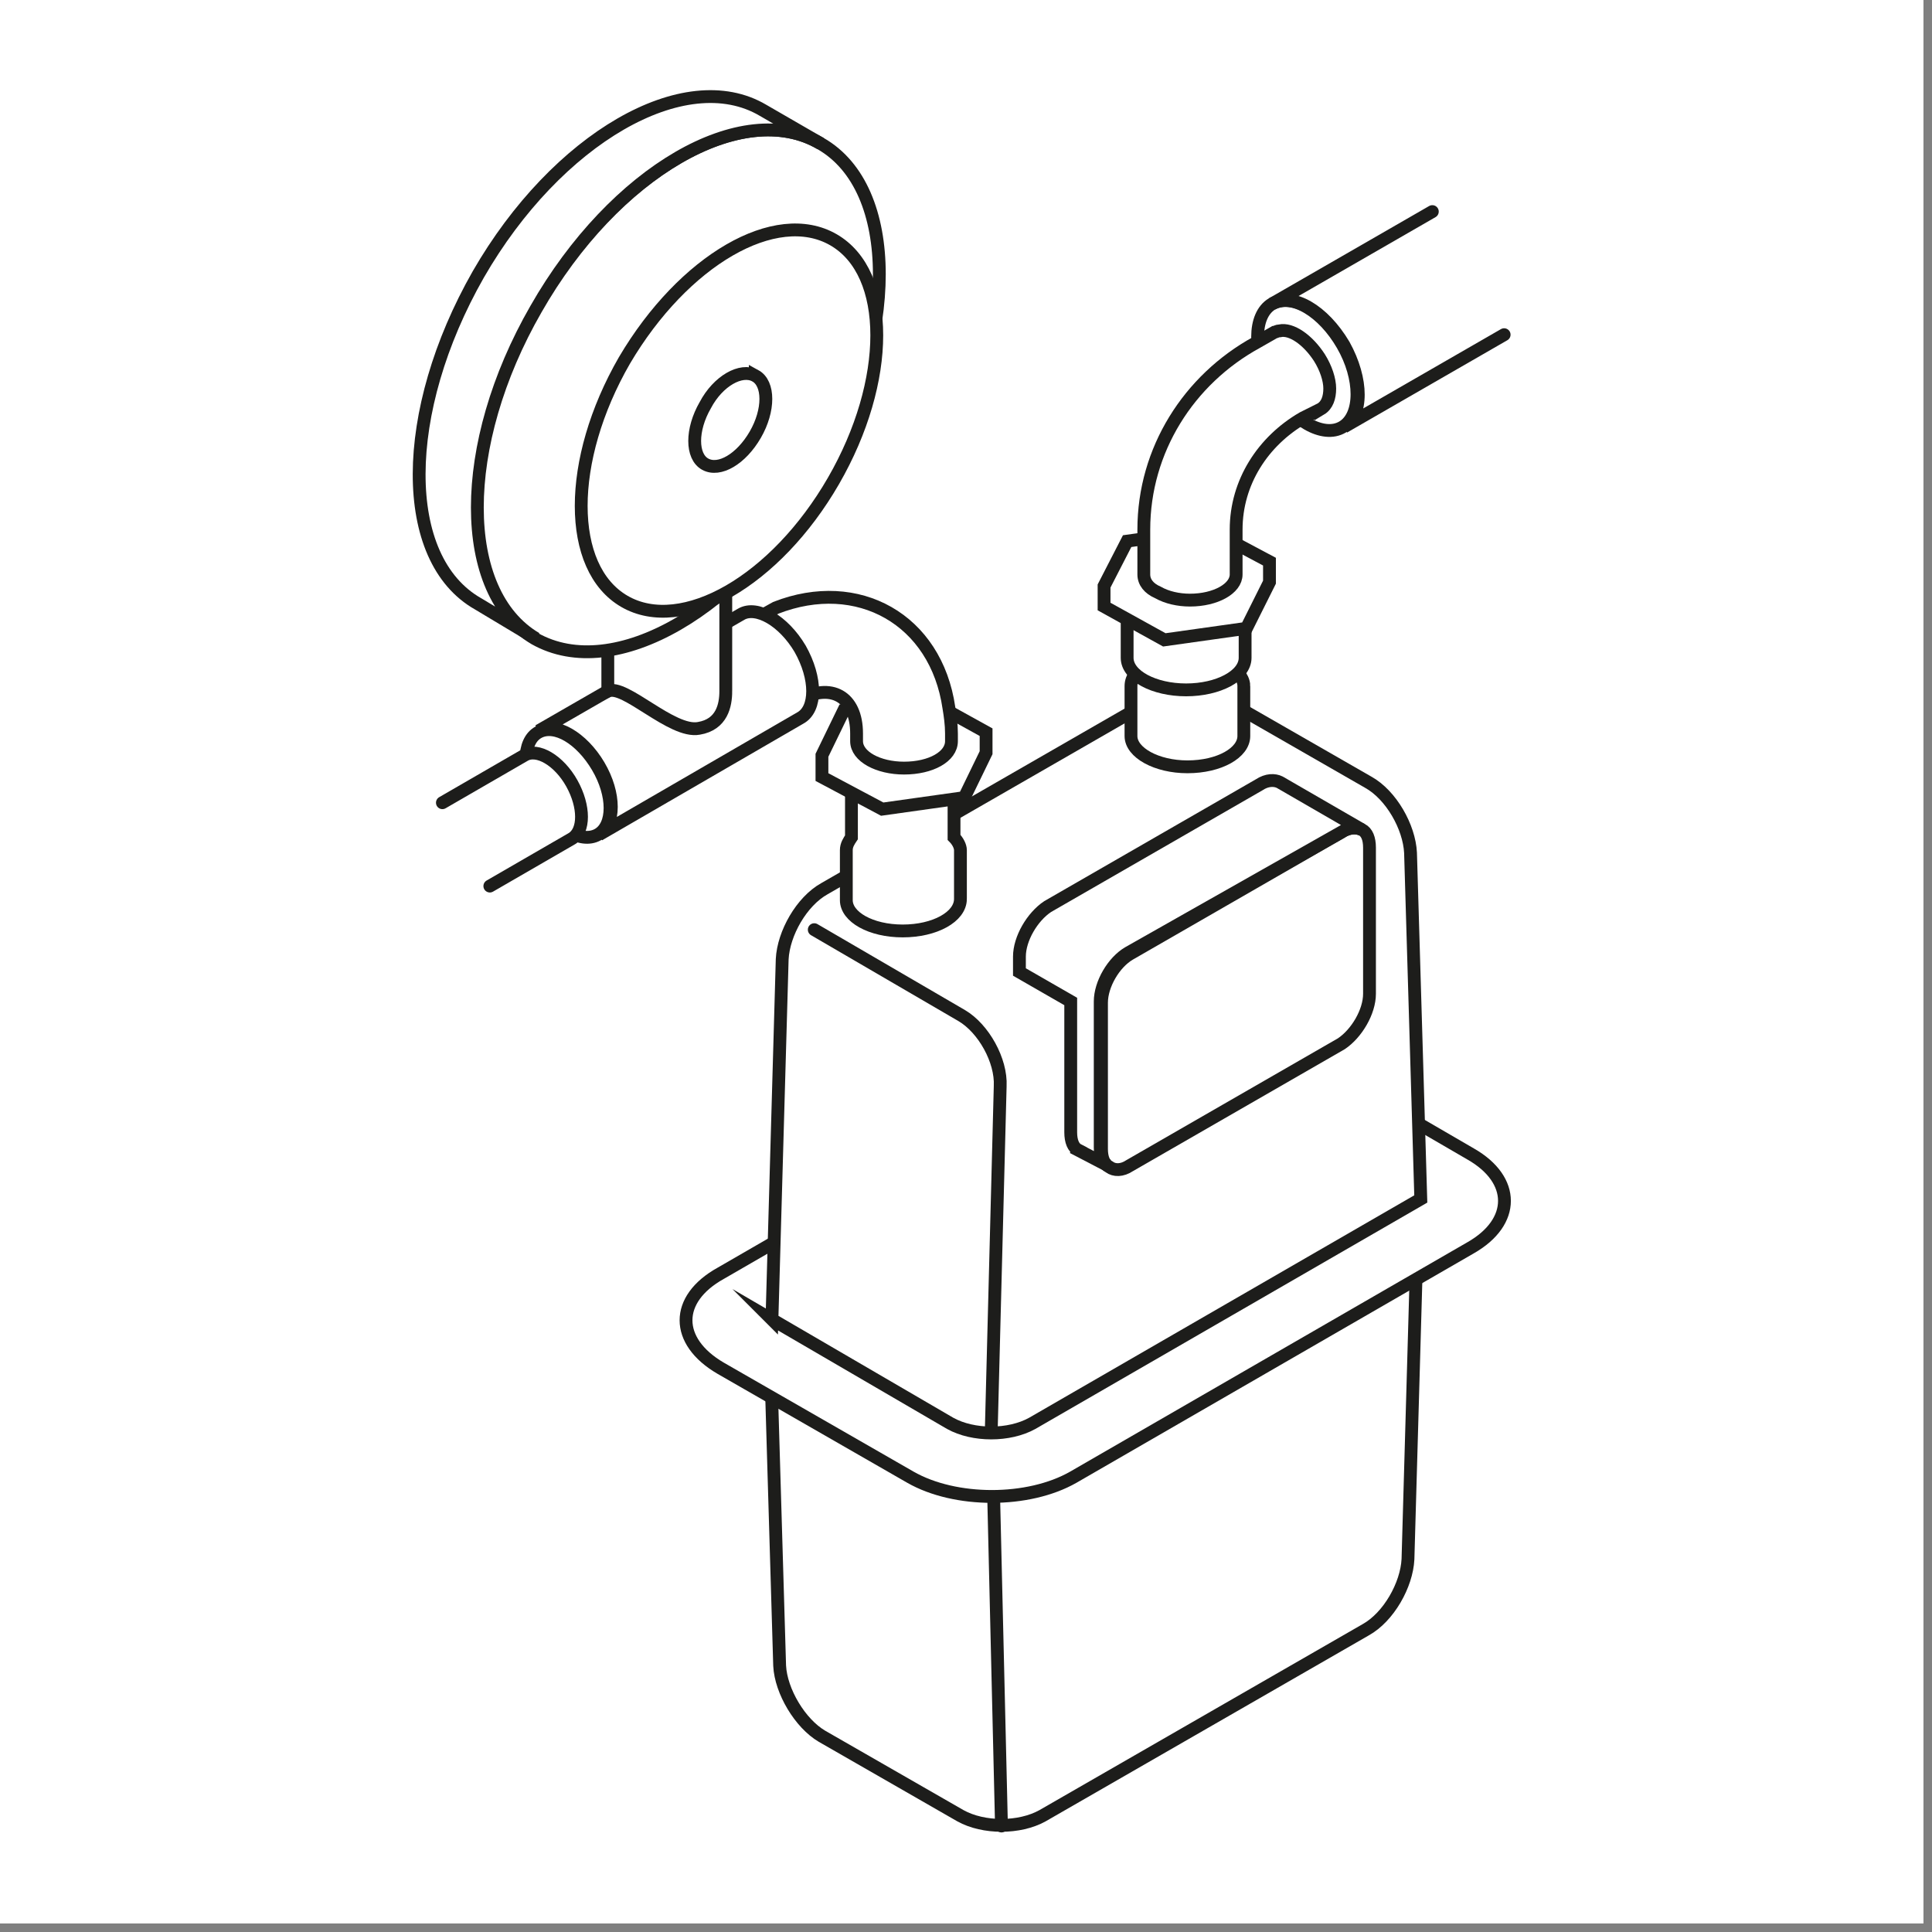 <?xml version="1.0" encoding="UTF-8"?>
<!DOCTYPE svg PUBLIC "-//W3C//DTD SVG 1.0//EN" "http://www.w3.org/TR/2001/REC-SVG-20010904/DTD/svg10.dtd">
<!-- Creator: CorelDRAW 2018 (64 Bit) -->
<svg xmlns="http://www.w3.org/2000/svg" xml:space="preserve" width="39.864mm" height="39.864mm" version="1.0" style="shape-rendering:geometricPrecision; text-rendering:geometricPrecision; image-rendering:optimizeQuality; fill-rule:evenodd; clip-rule:evenodd"
viewBox="0 0 3986.38 3986.38"
 xmlns:xlink="http://www.w3.org/1999/xlink">
 <rect x="0" y="0" width="3986.38" height="3986.38" fill="#808080" stroke="none"/>
 <defs>
  <style type="text/css">
   <![CDATA[
    .str0 {stroke:#1D1D1B;stroke-width:26.46;stroke-linecap:round;stroke-miterlimit:10}
    .fil1 {fill:none;fill-rule:nonzero}
    .fil2 {fill:#FFF19B;fill-rule:nonzero}
    .fil0 {fill:white;fill-rule:nonzero}
    .fil3 {fill:black;fill-rule:nonzero;fill-opacity:0}
   ]]>
  </style>
 </defs>
 <g id="Capa_x0020_1">
  <polygon class="fil0" points="-0.01,0 3968.75,0 3968.75,3968.75 -0.01,3968.75 "/>
  <path class="fil0" d="M298.97 2.64l3368.15 0c164.04,0 298.98,132.29 298.98,296.34l0 3370.79c0,164.04 -132.29,296.33 -296.33,296.33l-3370.8 0c-164.04,0 -296.33,-132.29 -296.33,-296.33l0 -3370.79c0,-164.05 132.29,-296.34 296.33,-296.34z"/>
  <path class="fil0" d="M2926.29 2476.5l-21.17 740.83c-2.65,52.92 -39.69,119.06 -87.31,145.52l-666.75 383.65c-47.63,26.45 -121.71,26.45 -169.34,0l-285.75 -164.05c-44.97,-26.45 -84.66,-92.6 -87.31,-145.52l-21.17 -714.37 367.78 211.67c47.62,26.45 121.7,26.45 169.33,0l801.69 -457.73z"/>
  <path class="fil1 str0" d="M2926.29 2476.5l-21.17 740.83c-2.65,52.92 -39.69,119.06 -87.31,145.52l-666.75 383.65c-47.63,26.45 -121.71,26.45 -169.34,0l-285.75 -164.05c-44.97,-26.45 -84.66,-92.6 -87.31,-145.52l-21.17 -714.37 367.78 211.67c47.62,26.45 121.7,26.45 169.33,0l801.69 -457.73z"/>
  <line class="fil1 str0" x1="2066.39" y1="3767.66" x2="2047.87" y2= "2987.14" />
  <path class="fil0" d="M1486.95 2627.31l820.21 -473.61c92.61,-52.91 243.42,-52.91 336.02,0l391.59 227.55c92.6,52.91 92.6,140.23 0,193.14l-820.21 473.61c-92.61,52.91 -243.42,52.91 -336.02,0l-391.59 -224.9c-95.25,-55.56 -95.25,-142.87 0,-195.79z"/>
  <path class="fil1 str0" d="M1486.95 2627.31l820.21 -473.61c92.61,-52.91 243.42,-52.91 336.02,0l391.59 227.55c92.6,52.91 92.6,140.23 0,193.14l-820.21 473.61c-92.61,52.91 -243.42,52.91 -336.02,0l-391.59 -224.9c-95.25,-55.56 -95.25,-142.87 0,-195.79z"/>
  <path class="fil0" d="M1592.79 2722.56l21.16 -743.48c2.65,-52.92 39.69,-119.06 87.32,-145.52l666.75 -383.65c47.62,-26.46 121.7,-26.46 169.33,0l285.75 164.04c47.62,26.46 84.67,92.61 87.31,145.53l21.17 714.37 -801.69 463.02c-47.62,26.46 -121.71,26.46 -169.33,0l-367.77 -214.31z"/>
  <path class="fil1 str0" d="M1592.79 2722.56l21.16 -743.48c2.65,-52.92 39.69,-119.06 87.32,-145.52l666.75 -383.65c47.62,-26.46 121.7,-26.46 169.33,0l285.75 164.04c47.62,26.46 84.67,92.61 87.31,145.53l21.17 714.37 -801.69 463.02c-47.62,26.46 -121.71,26.46 -169.33,0l-367.77 -214.31z"/>
  <path class="fil0" d="M2045.22 2955.39l18.53 -714.37c2.64,-52.92 -34.4,-119.07 -79.38,-145.52l-304.27 -177.27 365.12 1037.16z"/>
  <path class="fil1 str0" d="M2045.22 2955.39l18.53 -714.37c2.64,-52.92 -34.4,-119.07 -79.38,-145.52l-304.27 -177.27"/>
  <path class="fil0" d="M2825.75 2050.52l0 -301.63c0,-18.52 -5.3,-31.75 -15.88,-37.04 -10.58,-5.29 -26.46,-5.29 -42.33,5.29l-436.57 251.36c-31.75,18.52 -58.2,63.5 -58.2,100.54l0 301.62c0,18.52 5.29,31.75 15.87,37.04 10.58,7.94 26.46,7.94 42.33,-2.64l436.57 -251.36c31.75,-21.16 58.21,-66.14 58.21,-103.18z"/>
  <path class="fil1 str0" d="M2825.75 2050.52l0 -301.63c0,-18.52 -5.3,-31.75 -15.88,-37.04 -10.58,-5.29 -26.46,-5.29 -42.33,5.29l-436.57 251.36c-31.75,18.52 -58.2,63.5 -58.2,100.54l0 301.62c0,18.52 5.29,31.75 15.87,37.04 10.58,7.94 26.46,7.94 42.33,-2.64l436.57 -251.36c31.75,-21.16 58.21,-66.14 58.21,-103.18z"/>
  <path class="fil0" d="M2225.14 2373.31c-10.58,-5.29 -15.87,-18.52 -15.87,-37.04l0 -269.88 -105.84 -60.85 0 -31.75c0,-37.04 26.46,-82.02 58.21,-103.19l436.56 -251.35c15.88,-10.59 31.75,-10.59 42.34,-5.3l169.33 97.9c-10.58,-5.29 -26.46,-5.29 -42.33,5.29l-439.21 248.71c-31.75,18.52 -58.21,63.5 -58.21,100.54l0 301.63c0,18.52 5.29,31.75 15.88,37.04l-60.86 -31.75z"/>
  <path class="fil1 str0" d="M2225.14 2373.31c-10.58,-5.29 -15.87,-18.52 -15.87,-37.04l0 -269.88 -105.84 -60.85 0 -31.75c0,-37.04 26.46,-82.02 58.21,-103.19l436.56 -251.35c15.88,-10.59 31.75,-10.59 42.34,-5.3l169.33 97.9c-10.58,-5.29 -26.46,-5.29 -42.33,5.29l-439.21 248.71c-31.75,18.52 -58.21,63.5 -58.21,100.54l0 301.63c0,18.52 5.29,31.75 15.88,37.04l-60.86 -31.75z"/>
  <path class="fil0" d="M1981.72 1854.73c0,37.04 -52.91,66.14 -119.06,66.14 -66.14,0 -116.42,-29.1 -116.42,-63.5l0 -103.19c0,-10.58 5.3,-18.52 10.59,-26.45l0 -158.75c0,21.16 21.16,37.04 50.27,47.62 15.87,-5.29 34.39,-7.94 55.56,-7.94 21.17,0 37.04,2.65 55.56,7.94 29.11,-10.58 50.28,-26.46 50.28,-47.62l0 158.75c7.93,7.93 13.22,18.52 13.22,26.45l0 100.55z"/>
  <path class="fil1 str0" d="M1981.72 1854.73c0,37.04 -52.91,66.14 -119.06,66.14 -66.14,0 -116.42,-29.1 -116.42,-63.5l0 -103.19c0,-10.58 5.3,-18.52 10.59,-26.45l0 -158.75c0,21.16 21.16,37.04 50.27,47.62 15.87,-5.29 34.39,-7.94 55.56,-7.94 21.17,0 37.04,2.65 55.56,7.94 29.11,-10.58 50.28,-26.46 50.28,-47.62l0 158.75c7.93,7.93 13.22,18.52 13.22,26.45l0 100.55z"/>
  <path class="fil2" d="M1971.14 1563.68c0,-31.75 -47.62,-58.2 -105.83,-58.2 -58.21,0 -105.84,26.45 -105.84,58.2 0,31.75 47.63,58.21 105.84,58.21 58.21,-2.64 105.83,-29.1 105.83,-58.21z"/>
  <path class="fil1 str0" d="M1971.14 1563.68c0,-31.75 -47.62,-58.2 -105.83,-58.2 -58.21,0 -105.84,26.45 -105.84,58.2 0,31.75 47.63,58.21 105.84,58.21 58.21,-2.64 105.83,-29.1 105.83,-58.21z"/>
  <path class="fil0" d="M2566.45 1415.52c0,-10.59 -5.29,-18.52 -10.58,-26.46l0 -132.29c0,21.16 -21.17,37.04 -50.27,47.62 -18.52,-5.29 -37.04,-7.94 -55.56,-7.94 -21.17,0 -39.69,2.65 -55.57,7.94 -29.1,-10.58 -50.27,-29.1 -50.27,-47.62l0 132.29c-7.93,7.94 -10.58,18.52 -10.58,26.46l0 103.18c0,34.4 52.92,63.5 116.42,63.5 66.14,0 116.41,-29.1 116.41,-63.5l0 -103.18z"/>
  <path class="fil1 str0" d="M2566.45 1415.52c0,-10.59 -5.29,-18.52 -10.58,-26.46l0 -132.29c0,21.16 -21.17,37.04 -50.27,47.62 -18.52,-5.29 -37.04,-7.94 -55.56,-7.94 -21.17,0 -39.69,2.65 -55.57,7.94 -29.1,-10.58 -50.27,-29.1 -50.27,-47.62l0 132.29c-7.93,7.94 -10.58,18.52 -10.58,26.46l0 103.18c0,34.4 52.92,63.5 116.42,63.5 66.14,0 116.41,-29.1 116.41,-63.5l0 -103.18 0 0z"/>
  <path class="fil2" d="M2555.87 1254.12c0,-31.75 -47.62,-55.56 -105.83,-55.56 -58.21,0 -105.84,26.46 -105.84,58.21 0,31.75 47.63,58.21 105.84,55.56 58.21,0 105.83,-26.46 105.83,-58.21z"/>
  <path class="fil1 str0" d="M2555.87 1254.12c0,-31.75 -47.62,-55.56 -105.83,-55.56 -58.21,0 -105.84,26.46 -105.84,58.21 0,31.75 47.63,58.21 105.84,55.56 58.21,0 105.83,-26.46 105.83,-58.21z"/>
  <polygon class="fil0" points="1910.29,1441.98 1740.95,1465.79 1695.97,1558.39 1695.97,1603.37 1820.33,1669.52 1989.66,1645.7 2034.64,1553.1 2034.64,1510.77 "/>
  <polygon class="fil1 str0" points="1910.29,1441.98 1740.95,1465.79 1695.97,1558.39 1695.97,1603.37 1820.33,1669.52 1989.66,1645.7 2034.64,1553.1 2034.64,1510.77 "/>
  <path class="fil0" d="M2569.1 1357.31c0,37.04 -55.56,66.14 -121.71,66.14 -66.14,0 -121.71,-29.1 -121.71,-66.14l0 -145.52c0,37.04 55.57,66.14 121.71,66.14 66.15,0 121.71,-29.1 121.71,-66.14l0 145.52z"/>
  <path class="fil1 str0" d="M2569.1 1357.31c0,37.04 -55.56,66.14 -121.71,66.14 -66.14,0 -121.71,-29.1 -121.71,-66.14l0 -145.52c0,37.04 55.57,66.14 121.71,66.14 66.15,0 121.71,-29.1 121.71,-66.14l0 145.52z"/>
  <polygon class="fil0" points="2495.02,1092.73 2325.68,1116.54 2278.06,1209.14 2278.06,1251.48 2402.41,1320.27 2571.74,1296.45 2619.37,1201.2 2619.37,1158.87 "/>
  <polygon class="fil1 str0" points="2495.02,1092.73 2325.68,1116.54 2278.06,1209.14 2278.06,1251.48 2402.41,1320.27 2571.74,1296.45 2619.37,1201.2 2619.37,1158.87 "/>
  <path class="fil0" d="M2770.18 711.73c39.69,68.79 39.69,145.52 0,169.33 -39.69,23.81 -105.83,-13.23 -145.52,-84.67 -39.69,-68.79 -39.69,-145.52 0,-169.33 42.34,-23.81 105.83,15.87 145.52,84.67z"/>
  <path class="fil1 str0" d="M2770.18 711.73c39.69,68.79 39.69,145.52 0,169.33 -39.69,23.81 -105.83,-13.23 -145.52,-84.67 -39.69,-68.79 -39.69,-145.52 0,-169.33 42.34,-23.81 105.83,15.87 145.52,84.67z"/>
  <path class="fil0" d="M2955.39 436.56l-330.73 190.5c42.34,-23.81 105.83,13.23 148.17,84.67 39.69,71.43 39.69,145.52 0,169.33l330.73 -190.5 -148.17 -254z"/>
  <path class="fil1 str0" d="M2955.39 436.56l-330.73 190.5c42.34,-23.81 105.83,13.23 148.17,84.67 39.69,71.43 39.69,145.52 0,169.33l330.73 -190.5"/>
  <path class="fil0" d="M2725.2 844.02c13.23,-7.94 18.52,-23.82 18.52,-42.34 0,-18.52 -7.93,-42.33 -21.16,-63.5 -23.81,-37.04 -58.21,-60.85 -82.02,-55.56 -5.3,0 -7.94,2.65 -10.59,2.65l-37.04 21.16c-140.23,76.73 -232.83,222.25 -232.83,386.3l0 92.6c0,15.87 10.58,29.1 29.1,37.04 18.52,10.58 42.34,15.88 66.15,15.88 52.92,0 95.25,-23.82 95.25,-52.92l0 -92.6c0,-97.9 55.56,-182.57 137.58,-230.19l37.04 -18.52z"/>
  <path class="fil1 str0" d="M2725.2 844.02c13.23,-7.94 18.52,-23.82 18.52,-42.34 0,-18.52 -7.93,-42.33 -21.16,-63.5 -23.81,-37.04 -58.21,-60.85 -82.02,-55.56 -5.3,0 -7.94,2.65 -10.59,2.65l-37.04 21.16c-140.23,76.73 -232.83,222.25 -232.83,386.3l0 92.6c0,15.87 10.58,29.1 29.1,37.04 18.52,10.58 42.34,15.88 66.15,15.88 52.92,0 95.25,-23.82 95.25,-52.92l0 -92.6c0,-97.9 55.56,-182.57 137.58,-230.19l37.04 -18.52z"/>
  <path class="fil0" d="M1288.52 1428.75l312.2 -174.63c169.34,-66.14 330.73,23.81 357.19,206.38 2.65,15.87 5.29,34.39 5.29,52.91l0 15.88c0,31.75 -42.33,55.56 -97.89,55.56 -52.92,0 -97.9,-23.81 -97.9,-55.56l0 -15.88c0,-76.73 -52.91,-105.83 -119.06,-68.79l-261.94 150.81c-26.46,15.88 -68.79,-10.58 -97.89,-55.56 -26.46,-47.62 -26.46,-97.89 0,-111.12z"/>
  <path class="fil1 str0" d="M1288.52 1428.75l312.2 -174.63c169.34,-66.14 330.73,23.81 357.19,206.38 2.65,15.87 5.29,34.39 5.29,52.91l0 15.88c0,31.75 -42.33,55.56 -97.89,55.56 -52.92,0 -97.9,-23.81 -97.9,-55.56l0 -15.88c0,-76.73 -52.91,-105.83 -119.06,-68.79l-261.94 150.81 0 0c-26.46,15.88 -68.79,-10.58 -97.89,-55.56 -26.46,-47.62 -26.46,-97.89 0,-111.12l0 0z"/>
  <path class="fil0" d="M1232.95 1582.2c34.4,58.21 34.4,121.71 0,140.23 -34.39,18.52 -87.31,-13.23 -121.71,-71.43 -34.39,-58.21 -34.39,-121.71 0,-140.23 34.4,-18.52 87.32,13.23 121.71,71.43z"/>
  <path class="fil1 str0" d="M1232.95 1582.2c34.4,58.21 34.4,121.71 0,140.23 -34.39,18.52 -87.31,-13.23 -121.71,-71.43 -34.39,-58.21 -34.39,-121.71 0,-140.23 34.4,-18.52 87.32,13.23 121.71,71.43z"/>
  <path class="fil0" d="M1651 1481.66c34.39,-18.52 34.39,-82.02 0,-142.87 -34.4,-58.21 -89.96,-89.96 -121.71,-71.44l-418.05 240.77c34.4,-18.52 89.96,13.23 124.36,71.44 34.39,58.21 34.39,121.71 0,142.87l415.4 -240.77z"/>
  <path class="fil1 str0" d="M1651 1481.66c34.39,-18.52 34.39,-82.02 0,-142.87 -34.4,-58.21 -89.96,-89.96 -121.71,-71.44l-418.05 240.77c34.4,-18.52 89.96,13.23 124.36,71.44 34.39,58.21 34.39,121.71 0,142.87l415.4 -240.77z"/>
  <path class="fil0" d="M1497.54 1426.1c0,29.1 -7.94,68.79 -55.57,76.73 -55.56,10.58 -153.45,-92.6 -187.85,-76.73l0 -238.12c0,-39.69 55.56,-71.44 121.71,-71.44 66.14,0 121.71,31.75 121.71,71.44l0 238.12z"/>
  <path class="fil1 str0" d="M1497.54 1426.1c0,29.1 -7.94,68.79 -55.57,76.73 -55.56,10.58 -153.45,-92.6 -187.85,-76.73l0 -238.12c0,-39.69 55.56,-71.44 121.71,-71.44 66.14,0 121.71,31.75 121.71,71.44l0 238.12z"/>
  <path class="fil2" d="M1497.54 1187.98c0,37.04 -55.57,68.79 -121.71,68.79 -66.15,0 -121.71,-31.75 -121.71,-68.79 0,-39.69 55.56,-71.44 121.71,-71.44 66.14,2.64 121.71,31.75 121.71,71.44z"/>
  <path class="fil1 str0" d="M1497.54 1187.98c0,37.04 -55.57,68.79 -121.71,68.79 -66.15,0 -121.71,-31.75 -121.71,-68.79 0,-39.69 55.56,-71.44 121.71,-71.44 66.14,2.64 121.71,31.75 121.71,71.44l0 0z"/>
  <path class="fil0" d="M1693.33 296.33c161.39,92.6 161.39,399.52 0,679.98 -164.04,283.1 -425.98,433.92 -590.02,341.31 -161.4,-95.25 -161.4,-399.52 0,-679.98 164.04,-283.1 428.62,-436.56 590.02,-341.31z"/>
  <path class="fil1 str0" d="M1693.33 296.33c161.39,92.6 161.39,399.52 0,679.98 -164.04,283.1 -425.98,433.92 -590.02,341.31 -161.4,-95.25 -161.4,-399.52 0,-679.98 164.04,-283.1 428.62,-436.56 590.02,-341.31z"/>
  <path class="fil0" d="M1719.79 494.77c119.06,68.79 119.06,291.04 0,497.41 -119.07,206.38 -312.21,317.5 -431.27,248.71 -119.07,-68.79 -119.07,-291.04 0,-497.41 121.7,-206.38 312.2,-317.5 431.27,-248.71z"/>
  <path class="fil1 str0" d="M1719.79 494.77c119.06,68.79 119.06,291.04 0,497.41 -119.07,206.38 -312.21,317.5 -431.27,248.71 -119.07,-68.79 -119.07,-291.04 0,-497.41 121.7,-206.38 312.2,-317.5 431.27,-248.71z"/>
  <path class="fil0" d="M1558.39 775.23c29.1,15.87 29.1,71.43 0,121.7 -29.1,50.27 -74.08,76.73 -103.19,60.86 -29.1,-15.88 -29.1,-71.44 0,-121.71 26.46,-50.27 74.09,-76.73 103.19,-60.85z"/>
  <path class="fil1 str0" d="M1558.39 775.23c29.1,15.87 29.1,71.43 0,121.7 -29.1,50.27 -74.08,76.73 -103.19,60.86 -29.1,-15.88 -29.1,-71.44 0,-121.71 26.46,-50.27 74.09,-76.73 103.19,-60.85z"/>
  <path class="fil0" d="M1105.95 1317.62c-161.39,-95.25 -161.39,-399.52 0,-679.98 161.4,-283.1 425.98,-436.56 587.38,-341.31l-119.06 -68.79c-161.4,-95.25 -425.98,58.21 -587.38,338.66 -161.39,283.11 -164.04,587.38 0,679.98l119.06 71.44z"/>
  <path class="fil1 str0" d="M1105.95 1317.62c-161.39,-95.25 -161.39,-399.52 0,-679.98 161.4,-283.1 425.98,-436.56 587.38,-341.31l-119.06 -68.79c-161.4,-95.25 -425.98,58.21 -587.38,338.66 -161.39,283.11 -164.04,587.38 0,679.98l119.06 71.44z"/>
  <path class="fil0" d="M1455.2 420.68c0,18.52 -13.23,42.34 -29.1,52.92 -15.88,10.58 -29.11,2.65 -29.11,-18.52 0,-18.52 13.23,-42.33 29.11,-52.92 13.23,-7.93 29.1,0 29.1,18.52z"/>
  <path class="fil0" d="M1211.79 648.23c10.58,7.93 10.58,29.1 0,50.27 -13.23,21.16 -31.75,31.75 -42.34,23.81 -10.58,-7.94 -10.58,-29.11 0,-50.27 10.59,-18.52 29.11,-31.75 42.34,-23.81z"/>
  <path class="fil0" d="M1092.72 976.31c15.88,-10.58 29.11,-2.65 29.11,18.52 0,18.52 -13.23,42.33 -29.11,52.92 -15.87,10.58 -29.1,2.64 -29.1,-15.88 0,-23.81 13.23,-47.62 29.1,-55.56z"/>
  <path class="fil0" d="M1132.41 1222.37c13.23,-21.17 31.75,-31.75 42.34,-23.81 10.58,5.29 10.58,29.1 0,50.27 -13.23,21.17 -31.75,31.75 -42.34,23.81 -13.23,-7.94 -13.23,-29.1 0,-50.27z"/>
  <path class="fil0" d="M1669.52 388.93c-13.23,21.17 -31.75,31.75 -42.34,23.82 -10.58,-5.3 -10.58,-29.11 0,-50.27 10.59,-21.17 31.75,-31.75 42.34,-23.82 10.58,7.94 10.58,31.75 0,50.27z"/>
  <path class="fil0" d="M1010.7 1828.27l169.34 -97.9c26.45,-15.87 26.45,-66.14 0,-113.77 -26.46,-47.62 -71.44,-74.08 -97.9,-58.21l-169.33 97.9 97.89 171.98z"/>
  <path class="fil1 str0" d="M1010.7 1828.27l169.34 -97.9c26.45,-15.87 26.45,-66.14 0,-113.77 -26.46,-47.62 -71.44,-74.08 -97.9,-58.21l-169.33 97.9"/>
  <polygon class="fil3" points="-0.01,3986.39 3968.75,3986.39 3968.75,17.63 -0.01,17.63 "/>
 </g>
</svg>
